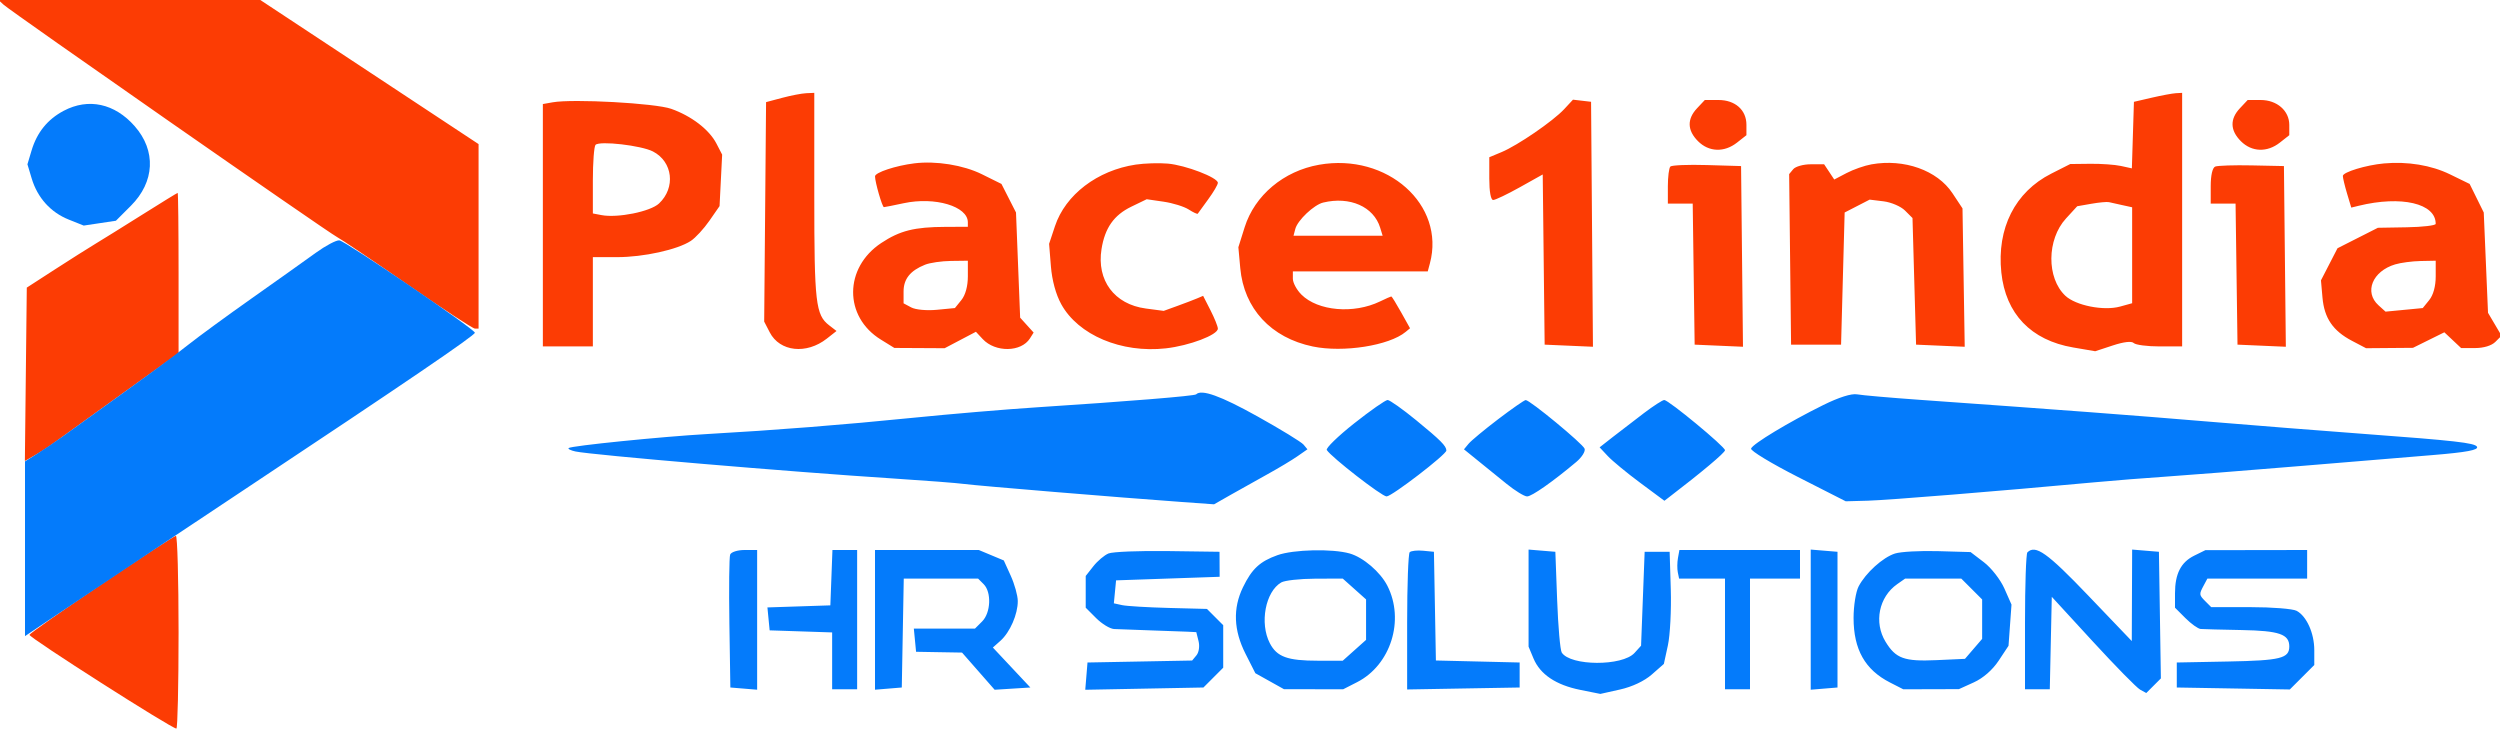 <svg xmlns="http://www.w3.org/2000/svg" width="700" height="204" viewBox="0 0 700 204"><path d="M 1.036 1.339 C 3.165 3.286, 91.605 64.911, 94.285 66.315 C 95.528 66.967, 104.506 73.013, 114.235 79.750 C 123.964 86.487, 132.391 92, 132.962 92 L 134 92 134 66.173 L 134 40.346 103.442 20.173 L 72.884 -0 36.228 -0 L -0.429 0 1.036 1.339 M 219 27.396 L 214.500 28.595 214.236 59.319 L 213.971 90.043 215.533 93.065 C 218.339 98.491, 225.798 99.307, 231.511 94.813 L 234.225 92.678 232.164 91.089 C 228.383 88.174, 228 84.845, 228 54.935 L 228 26 225.750 26.098 C 224.512 26.152, 221.475 26.736, 219 27.396 M 602.500 27.351 L 597.500 28.510 597.212 37.826 L 596.923 47.142 593.858 46.469 C 592.172 46.099, 588.290 45.826, 585.232 45.862 L 579.670 45.928 574.346 48.622 C 564.215 53.748, 559.079 63.917, 560.372 76.290 C 561.583 87.867, 568.669 95.266, 580.485 97.290 L 586.662 98.348 591.581 96.727 C 594.678 95.707, 596.852 95.457, 597.450 96.053 C 597.973 96.574, 601.235 97, 604.700 97 L 611 97 611 61.500 L 611 26 609.250 26.096 C 608.288 26.149, 605.250 26.713, 602.500 27.351 M 154.750 28.645 L 152 29.133 152 63.066 L 152 97 159 97 L 166 97 166 84.500 L 166 72 172.790 72 C 180.192 72, 189.679 69.912, 193.423 67.458 C 194.727 66.604, 197.072 64.060, 198.635 61.805 L 201.476 57.706 201.840 50.500 L 202.204 43.295 200.603 40.199 C 198.580 36.287, 193.635 32.490, 187.931 30.470 C 183.479 28.893, 160.479 27.628, 154.750 28.645 M 437.967 30.566 C 434.856 33.917, 424.980 40.693, 420.447 42.586 L 417 44.027 417 50.013 C 417 53.659, 417.425 56, 418.088 56 C 418.686 56, 422.052 54.391, 425.569 52.424 L 431.963 48.848 432.232 72.674 L 432.500 96.500 439.263 96.796 L 446.026 97.092 445.763 62.796 L 445.500 28.500 442.967 28.205 L 440.434 27.909 437.967 30.566 M 475.174 30.314 C 472.326 33.347, 472.422 36.513, 475.455 39.545 C 478.491 42.582, 482.799 42.733, 486.365 39.927 L 489 37.855 489 34.927 C 489 30.791, 485.847 28, 481.174 28 L 477.349 28 475.174 30.314 M 627.174 30.314 C 624.326 33.347, 624.422 36.513, 627.455 39.545 C 630.491 42.582, 634.799 42.733, 638.365 39.927 L 641 37.855 641 34.966 C 641 30.999, 637.550 28, 632.986 28 L 629.349 28 627.174 30.314 M 166.750 40.558 C 166.338 40.984, 166 45.481, 166 50.550 L 166 59.767 168.412 60.228 C 172.945 61.095, 182.110 59.245, 184.525 56.977 C 189.236 52.551, 188.391 45.288, 182.831 42.413 C 179.563 40.723, 167.893 39.377, 166.750 40.558 M 256 45.738 C 250.802 46.380, 245 48.302, 245.006 49.380 C 245.014 51.033, 247.028 58, 247.498 58 C 247.720 58, 250.212 57.505, 253.035 56.899 C 261.787 55.022, 271.007 57.769, 270.997 62.250 L 270.995 63.500 264.747 63.524 C 256.020 63.559, 251.992 64.570, 246.745 68.046 C 236.310 74.958, 236.240 88.659, 246.607 95.066 L 250.420 97.422 257.460 97.461 L 264.500 97.500 268.878 95.199 L 273.257 92.898 275.156 94.937 C 278.694 98.734, 285.938 98.631, 288.387 94.749 L 289.416 93.117 287.529 91.032 L 285.642 88.947 285.061 74.223 L 284.481 59.500 282.444 55.500 L 280.408 51.500 274.954 48.798 C 269.750 46.219, 262.101 44.985, 256 45.738 M 318 46.088 C 307.266 47.699, 298.315 54.524, 295.391 63.329 L 293.748 68.274 294.252 74.552 C 294.569 78.503, 295.640 82.436, 297.141 85.165 C 301.907 93.828, 313.990 98.932, 326.432 97.537 C 333.018 96.799, 341 93.774, 341 92.016 C 341 91.414, 340.072 89.101, 338.937 86.877 L 336.875 82.834 335.187 83.552 C 334.259 83.946, 331.775 84.894, 329.668 85.658 L 325.835 87.047 320.827 86.383 C 312.018 85.214, 307.023 78.510, 308.426 69.739 C 309.373 63.816, 311.893 60.230, 316.767 57.871 L 321.077 55.784 325.788 56.470 C 328.380 56.847, 331.552 57.832, 332.837 58.658 C 334.122 59.484, 335.265 60.011, 335.377 59.830 C 335.489 59.648, 336.800 57.843, 338.290 55.817 C 339.781 53.791, 341 51.709, 341 51.190 C 341 49.715, 331.985 46.251, 327 45.810 C 324.525 45.592, 320.475 45.717, 318 46.088 M 369.344 46.130 C 359.420 47.881, 351.316 54.687, 348.502 63.631 L 346.743 69.226 347.273 75.070 C 348.301 86.408, 355.872 94.586, 367.594 97.020 C 376.117 98.789, 388.957 96.770, 393.578 92.935 L 394.810 91.913 392.320 87.456 C 390.950 85.005, 389.712 83, 389.568 83 C 389.425 83, 388.001 83.632, 386.404 84.405 C 379.034 87.972, 369.002 87.093, 364.385 82.476 C 363.073 81.164, 362 79.170, 362 78.045 L 362 76 380.883 76 L 399.767 76 400.370 73.750 C 404.771 57.328, 388.413 42.766, 369.344 46.130 M 524 46.018 C 522.075 46.361, 518.945 47.457, 517.044 48.454 L 513.588 50.265 512.172 48.132 L 510.756 46 507 46 C 504.935 46, 502.732 46.619, 502.104 47.375 L 500.963 48.749 501.232 72.625 L 501.500 96.500 508.500 96.500 L 515.500 96.500 516 78 L 516.500 59.500 520 57.698 L 523.500 55.895 527.397 56.372 C 529.540 56.634, 532.240 57.794, 533.397 58.950 L 535.500 61.050 536 78.775 L 536.500 96.500 543.310 96.797 L 550.120 97.094 549.810 77.720 L 549.500 58.346 546.677 54.085 C 542.439 47.685, 533.155 44.383, 524 46.018 M 667.500 45.763 C 662.504 46.217, 656 48.197, 656 49.264 C 656 49.816, 656.530 52.036, 657.177 54.198 L 658.355 58.128 660.427 57.620 C 672.383 54.689, 682.053 56.960, 681.991 62.684 C 681.986 63.133, 678.344 63.563, 673.897 63.640 L 665.812 63.779 660.156 66.645 L 654.500 69.511 652.185 74.005 L 649.869 78.500 650.295 83.324 C 650.804 89.087, 653.224 92.634, 658.557 95.431 L 662.500 97.500 669.065 97.446 L 675.630 97.392 680.024 95.218 L 684.418 93.044 686.765 95.249 L 689.113 97.455 693.043 97.455 C 695.435 97.455, 697.651 96.778, 698.702 95.726 L 700.430 93.998 698.537 90.793 L 696.644 87.588 696.047 73.544 L 695.451 59.500 693.476 55.500 L 691.500 51.500 686 48.817 C 680.750 46.256, 674.119 45.161, 667.500 45.763 M 467.700 46.633 C 467.315 47.018, 467 49.508, 467 52.167 L 467 57 470.479 57 L 473.958 57 474.229 76.750 L 474.500 96.500 481.267 96.796 L 488.035 97.092 487.767 71.796 L 487.500 46.500 477.950 46.216 C 472.698 46.060, 468.086 46.248, 467.700 46.633 M 620.250 46.644 C 619.490 46.962, 619 49.095, 619 52.083 L 619 57 622.479 57 L 625.958 57 626.229 76.750 L 626.500 96.500 633.267 96.796 L 640.035 97.092 639.767 71.796 L 639.500 46.500 630.500 46.311 C 625.550 46.207, 620.938 46.357, 620.250 46.644 M 40 60.003 C 34.775 63.292, 28.815 66.999, 26.755 68.241 C 24.696 69.484, 19.521 72.758, 15.255 75.517 L 7.500 80.534 7.232 104.802 L 6.964 129.070 9.732 127.492 C 11.254 126.625, 13.851 124.922, 15.501 123.707 C 17.152 122.493, 25.589 116.413, 34.251 110.195 L 50 98.890 50 76.445 C 50 64.100, 49.888 54.005, 49.750 54.011 C 49.612 54.017, 45.225 56.713, 40 60.003 M 370.500 56.713 C 367.903 57.338, 363.319 61.671, 362.684 64.101 L 362.187 66 374.661 66 L 387.135 66 386.445 63.750 C 384.640 57.863, 377.965 54.917, 370.500 56.713 M 585.560 57.057 L 581.620 57.747 578.468 61.187 C 573.093 67.052, 573.008 77.840, 578.297 82.810 C 581.217 85.553, 589.041 87.103, 593.605 85.843 L 597 84.906 597 71.472 L 597 58.038 594.250 57.436 C 592.737 57.104, 591.050 56.728, 590.500 56.600 C 589.950 56.471, 587.727 56.677, 585.560 57.057 M 259.021 74.116 C 254.876 75.770, 253 78.108, 253 81.620 L 253 84.930 255.146 86.078 C 256.362 86.729, 259.475 87.017, 262.332 86.742 L 267.373 86.258 269.186 84.018 C 270.322 82.615, 271 80.138, 271 77.389 L 271 73 266.250 73.063 C 263.637 73.098, 260.384 73.572, 259.021 74.116 M 670.643 74.028 C 664.283 75.934, 661.895 81.785, 665.972 85.475 L 667.945 87.260 673.159 86.759 L 678.373 86.258 680.186 84.018 C 681.322 82.615, 682 80.138, 682 77.389 L 682 73 677.750 73.086 C 675.413 73.133, 672.214 73.557, 670.643 74.028 M 28.501 163.535 C 17.501 170.939, 8.389 177.335, 8.252 177.748 C 8.018 178.451, 48.053 204, 49.387 204 C 49.724 204, 50 191.850, 50 177 C 50 162.150, 49.663 150.016, 49.250 150.036 C 48.837 150.056, 39.500 156.130, 28.501 163.535" stroke="none" fill="#fc3c04" fill-rule="evenodd"></path><path d="M 17.840 31.022 C 13.326 33.406, 10.358 37.072, 8.841 42.135 L 7.683 46 8.868 49.955 C 10.485 55.351, 14.169 59.450, 19.217 61.470 L 23.442 63.161 27.948 62.485 L 32.454 61.809 36.641 57.622 C 43.344 50.919, 43.764 42.217, 37.716 35.330 C 32.126 28.963, 24.760 27.366, 17.840 31.022 M 88.395 70.802 C 85.588 72.836, 77.550 78.550, 70.534 83.500 C 63.517 88.450, 55.464 94.340, 52.638 96.588 C 48.236 100.090, 41.597 104.937, 17.500 122.242 C 15.300 123.821, 12.038 126.033, 10.250 127.156 L 7 129.198 7 153.656 L 7 178.115 23.250 167.204 C 32.188 161.203, 52.775 147.482, 69 136.712 C 113.541 107.147, 133.004 93.897, 132.965 93.163 C 132.913 92.160, 96.777 67.529, 95.025 67.302 C 94.186 67.194, 91.203 68.769, 88.395 70.802 M 334.916 110.417 C 334.461 110.872, 315.634 112.406, 290.500 114.035 C 281.700 114.606, 265.950 115.937, 255.500 116.993 C 236.255 118.938, 217.101 120.450, 198 121.532 C 185.379 122.246, 159.836 124.831, 159.211 125.456 C 158.965 125.702, 159.830 126.132, 161.132 126.413 C 165.649 127.387, 221.291 132.118, 250 133.969 C 259.075 134.555, 268.075 135.250, 270 135.515 C 273.480 135.993, 313.110 139.276, 330.718 140.543 L 339.935 141.207 344.718 138.483 C 347.348 136.985, 351.975 134.395, 355 132.727 C 358.025 131.059, 361.756 128.820, 363.291 127.750 L 366.083 125.805 364.991 124.489 C 364.390 123.765, 358.581 120.209, 352.082 116.587 C 341.785 110.847, 336.416 108.918, 334.916 110.417 M 510.500 113.420 C 500.881 118.172, 490.737 124.290, 490.299 125.602 C 490.100 126.201, 495.982 129.767, 503.372 133.527 L 516.807 140.363 523.055 140.191 C 528.653 140.037, 559.575 137.527, 586.500 135.041 C 592 134.533, 600.775 133.835, 606 133.489 C 611.225 133.143, 628.775 131.759, 645 130.413 C 661.225 129.066, 677.425 127.725, 681 127.432 C 690.704 126.635, 694.113 125.992, 693.541 125.066 C 692.885 124.005, 687.317 123.375, 662 121.500 C 650.725 120.665, 630.925 119.099, 618 118.020 C 596.466 116.222, 578.387 114.858, 537.500 111.949 C 529.250 111.361, 521.375 110.674, 520 110.421 C 518.422 110.131, 514.918 111.237, 510.500 113.420 M 379.185 118.533 C 374.641 122.126, 371.183 125.487, 371.500 126.001 C 372.723 127.979, 386.914 139, 388.239 139 C 389.704 139, 405.011 127.243, 404.985 126.138 C 404.954 124.856, 403.361 123.258, 396.555 117.686 C 392.736 114.559, 389.124 112, 388.529 112 C 387.934 112, 383.729 114.940, 379.185 118.533 M 419.500 117.364 C 415.650 120.293, 411.917 123.393, 411.205 124.251 L 409.911 125.812 413.705 128.887 C 415.792 130.578, 419.455 133.545, 421.845 135.481 C 424.234 137.416, 426.818 139, 427.586 139 C 428.891 139, 434.752 134.892, 441.350 129.354 C 442.917 128.038, 443.970 126.364, 443.690 125.635 C 443.142 124.206, 428.336 111.988, 427.191 112.019 C 426.811 112.029, 423.350 114.434, 419.500 117.364 M 460.327 115.650 C 457.672 117.657, 453.788 120.639, 451.695 122.277 L 447.891 125.255 450.195 127.714 C 451.463 129.066, 455.545 132.432, 459.268 135.194 L 466.035 140.216 467.268 139.273 C 476.470 132.230, 483 126.749, 483 126.066 C 483 125.062, 467.201 112, 465.987 112 C 465.528 112, 462.981 113.642, 460.327 115.650 M 204.445 155.284 C 204.174 155.990, 204.075 164.652, 204.226 174.534 L 204.500 192.500 208.250 192.810 L 212 193.121 212 173.560 L 212 154 208.469 154 C 206.517 154, 204.717 154.574, 204.445 155.284 M 232.792 161.750 L 232.500 169.500 223.690 169.790 L 214.879 170.080 215.190 173.290 L 215.500 176.500 224.250 176.789 L 233 177.078 233 185.039 L 233 193 236.500 193 L 240 193 240 173.500 L 240 154 236.542 154 L 233.084 154 232.792 161.750 M 245 173.560 L 245 193.121 248.750 192.810 L 252.500 192.500 252.776 177.250 L 253.052 162 263.455 162 L 273.857 162 275.429 163.571 C 277.663 165.806, 277.426 171.574, 275 174 L 273 176 264.437 176 L 255.873 176 256.187 179.250 L 256.500 182.500 262.936 182.611 L 269.371 182.722 273.936 187.926 L 278.500 193.130 283.500 192.815 L 288.500 192.500 283.251 186.904 L 278.002 181.308 280.139 179.404 C 282.796 177.037, 285.007 171.955, 284.978 168.282 C 284.966 166.752, 284.080 163.571, 283.010 161.212 L 281.064 156.925 277.564 155.462 L 274.064 154 259.532 154 L 245 154 245 173.560 M 310.388 154.967 C 309.227 155.443, 307.314 157.057, 306.138 158.552 L 304 161.270 304 165.712 L 304 170.154 306.923 173.077 C 308.531 174.685, 310.781 176.056, 311.923 176.125 C 313.065 176.194, 317.600 176.363, 322 176.500 C 326.400 176.637, 331.116 176.806, 332.481 176.875 L 334.962 177 335.593 179.513 C 335.951 180.940, 335.700 182.657, 335.011 183.487 L 333.799 184.948 319.149 185.224 L 304.500 185.500 304.186 189.318 L 303.871 193.136 320.416 192.818 L 336.960 192.500 339.730 189.727 L 342.500 186.955 342.500 181.005 L 342.500 175.056 340.225 172.778 L 337.949 170.500 327.225 170.222 C 321.326 170.068, 315.460 169.715, 314.189 169.437 L 311.878 168.931 312.189 165.716 L 312.500 162.500 327 162 L 341.500 161.500 341.483 158 L 341.466 154.500 326.983 154.300 C 319.017 154.190, 311.550 154.490, 310.388 154.967 M 357.684 155.449 C 352.759 157.205, 350.522 159.289, 348.025 164.448 C 345.174 170.338, 345.413 176.483, 348.750 183.071 L 351.500 188.500 355.500 190.734 L 359.500 192.967 367.790 192.984 L 376.080 193 379.982 191.009 C 389.420 186.194, 393.367 173.614, 388.456 164 C 386.493 160.159, 381.719 156.066, 377.931 154.980 C 373.087 153.591, 362.186 153.843, 357.684 155.449 M 394.714 154.619 C 394.321 155.012, 394 163.820, 394 174.192 L 394 193.051 409.750 192.775 L 425.500 192.500 425.500 189 L 425.500 185.500 413.776 185.218 L 402.052 184.937 401.776 169.718 L 401.500 154.500 398.464 154.203 C 396.794 154.039, 395.107 154.227, 394.714 154.619 M 428 167.472 L 428 181.064 429.387 184.383 C 431.244 188.827, 435.677 191.801, 442.482 193.168 L 448.099 194.296 453.613 193.062 C 457.014 192.301, 460.419 190.693, 462.503 188.864 L 465.879 185.899 467.009 180.699 C 467.631 177.840, 467.995 170.775, 467.820 165 L 467.500 154.500 464 154.500 L 460.500 154.500 460 167.650 L 459.500 180.799 457.670 182.817 C 454.259 186.577, 439.746 186.510, 437.292 182.723 C 436.856 182.050, 436.275 175.425, 436 168 L 435.500 154.500 431.750 154.190 L 428 153.879 428 167.472 M 469.828 156.250 C 469.605 157.488, 469.586 159.287, 469.785 160.250 L 470.147 162 476.573 162 L 483 162 483 177.500 L 483 193 486.500 193 L 490 193 490 177.500 L 490 162 497 162 L 504 162 504 158 L 504 154 487.117 154 L 470.233 154 469.828 156.250 M 507 173.500 L 507 193.121 510.750 192.810 L 514.500 192.500 514.500 173.500 L 514.500 154.500 510.750 154.190 L 507 153.879 507 173.500 M 530.604 154.983 C 527.186 156.072, 522.394 160.405, 520.411 164.200 C 519.635 165.686, 519 169.645, 519 173 C 519 181.855, 522.199 187.528, 529.210 191.106 L 532.920 193 540.710 192.978 L 548.500 192.956 552.684 191.057 C 555.288 189.874, 557.909 187.583, 559.627 184.988 L 562.385 180.819 562.803 175.052 L 563.220 169.285 561.229 164.784 C 560.132 162.304, 557.560 159.003, 555.500 157.433 L 551.763 154.582 542.632 154.321 C 537.609 154.178, 532.197 154.475, 530.604 154.983 M 567.667 154.667 C 567.300 155.033, 567 163.808, 567 174.167 L 567 193 570.471 193 L 573.942 193 574.221 180.053 L 574.500 167.106 586 179.627 C 592.325 186.513, 598.277 192.574, 599.227 193.096 L 600.954 194.046 603 192 L 605.046 189.954 604.773 172.227 L 604.500 154.500 600.750 154.190 L 597 153.879 596.949 166.690 L 596.898 179.500 584.699 166.750 C 573.234 154.766, 569.919 152.415, 567.667 154.667 M 614.383 155.583 C 610.657 157.421, 609 160.666, 609 166.124 L 609 170.154 611.923 173.077 C 613.531 174.685, 615.443 176.051, 616.173 176.113 C 616.903 176.175, 622.071 176.310, 627.658 176.413 C 638.188 176.609, 641 177.575, 641 181 C 641 184.339, 638.577 184.939, 623.932 185.221 L 609.500 185.500 609.500 189 L 609.500 192.500 625.324 192.776 L 641.148 193.052 644.574 189.626 L 648 186.200 648 182.050 C 648 177.298, 645.861 172.531, 643.055 171.030 C 641.997 170.463, 636.184 170, 630.137 170 L 619.143 170 617.571 168.429 C 615.712 166.569, 615.696 166.436, 617.035 163.934 L 618.070 162 632.035 162 L 646 162 646 158 L 646 154 631.750 154.023 L 617.500 154.046 614.383 155.583 M 358.750 163.080 C 354.313 165.665, 352.651 174.491, 355.548 180.093 C 357.531 183.928, 360.480 185, 369.049 185 L 375.968 185 379.234 182.082 L 382.500 179.164 382.500 173.500 L 382.500 167.836 379.234 164.918 L 375.968 162 368.234 162.030 C 363.980 162.047, 359.712 162.519, 358.750 163.080 M 531.217 163.561 C 526.085 167.155, 524.645 174.265, 527.950 179.686 C 530.821 184.394, 533.188 185.249, 542.219 184.839 L 550.193 184.476 552.597 181.682 L 555 178.888 555 173.367 L 555 167.846 552.077 164.923 L 549.154 162 541.299 162 L 533.445 162 531.217 163.561" stroke="none" fill="#047bfb" fill-rule="evenodd"></path></svg>